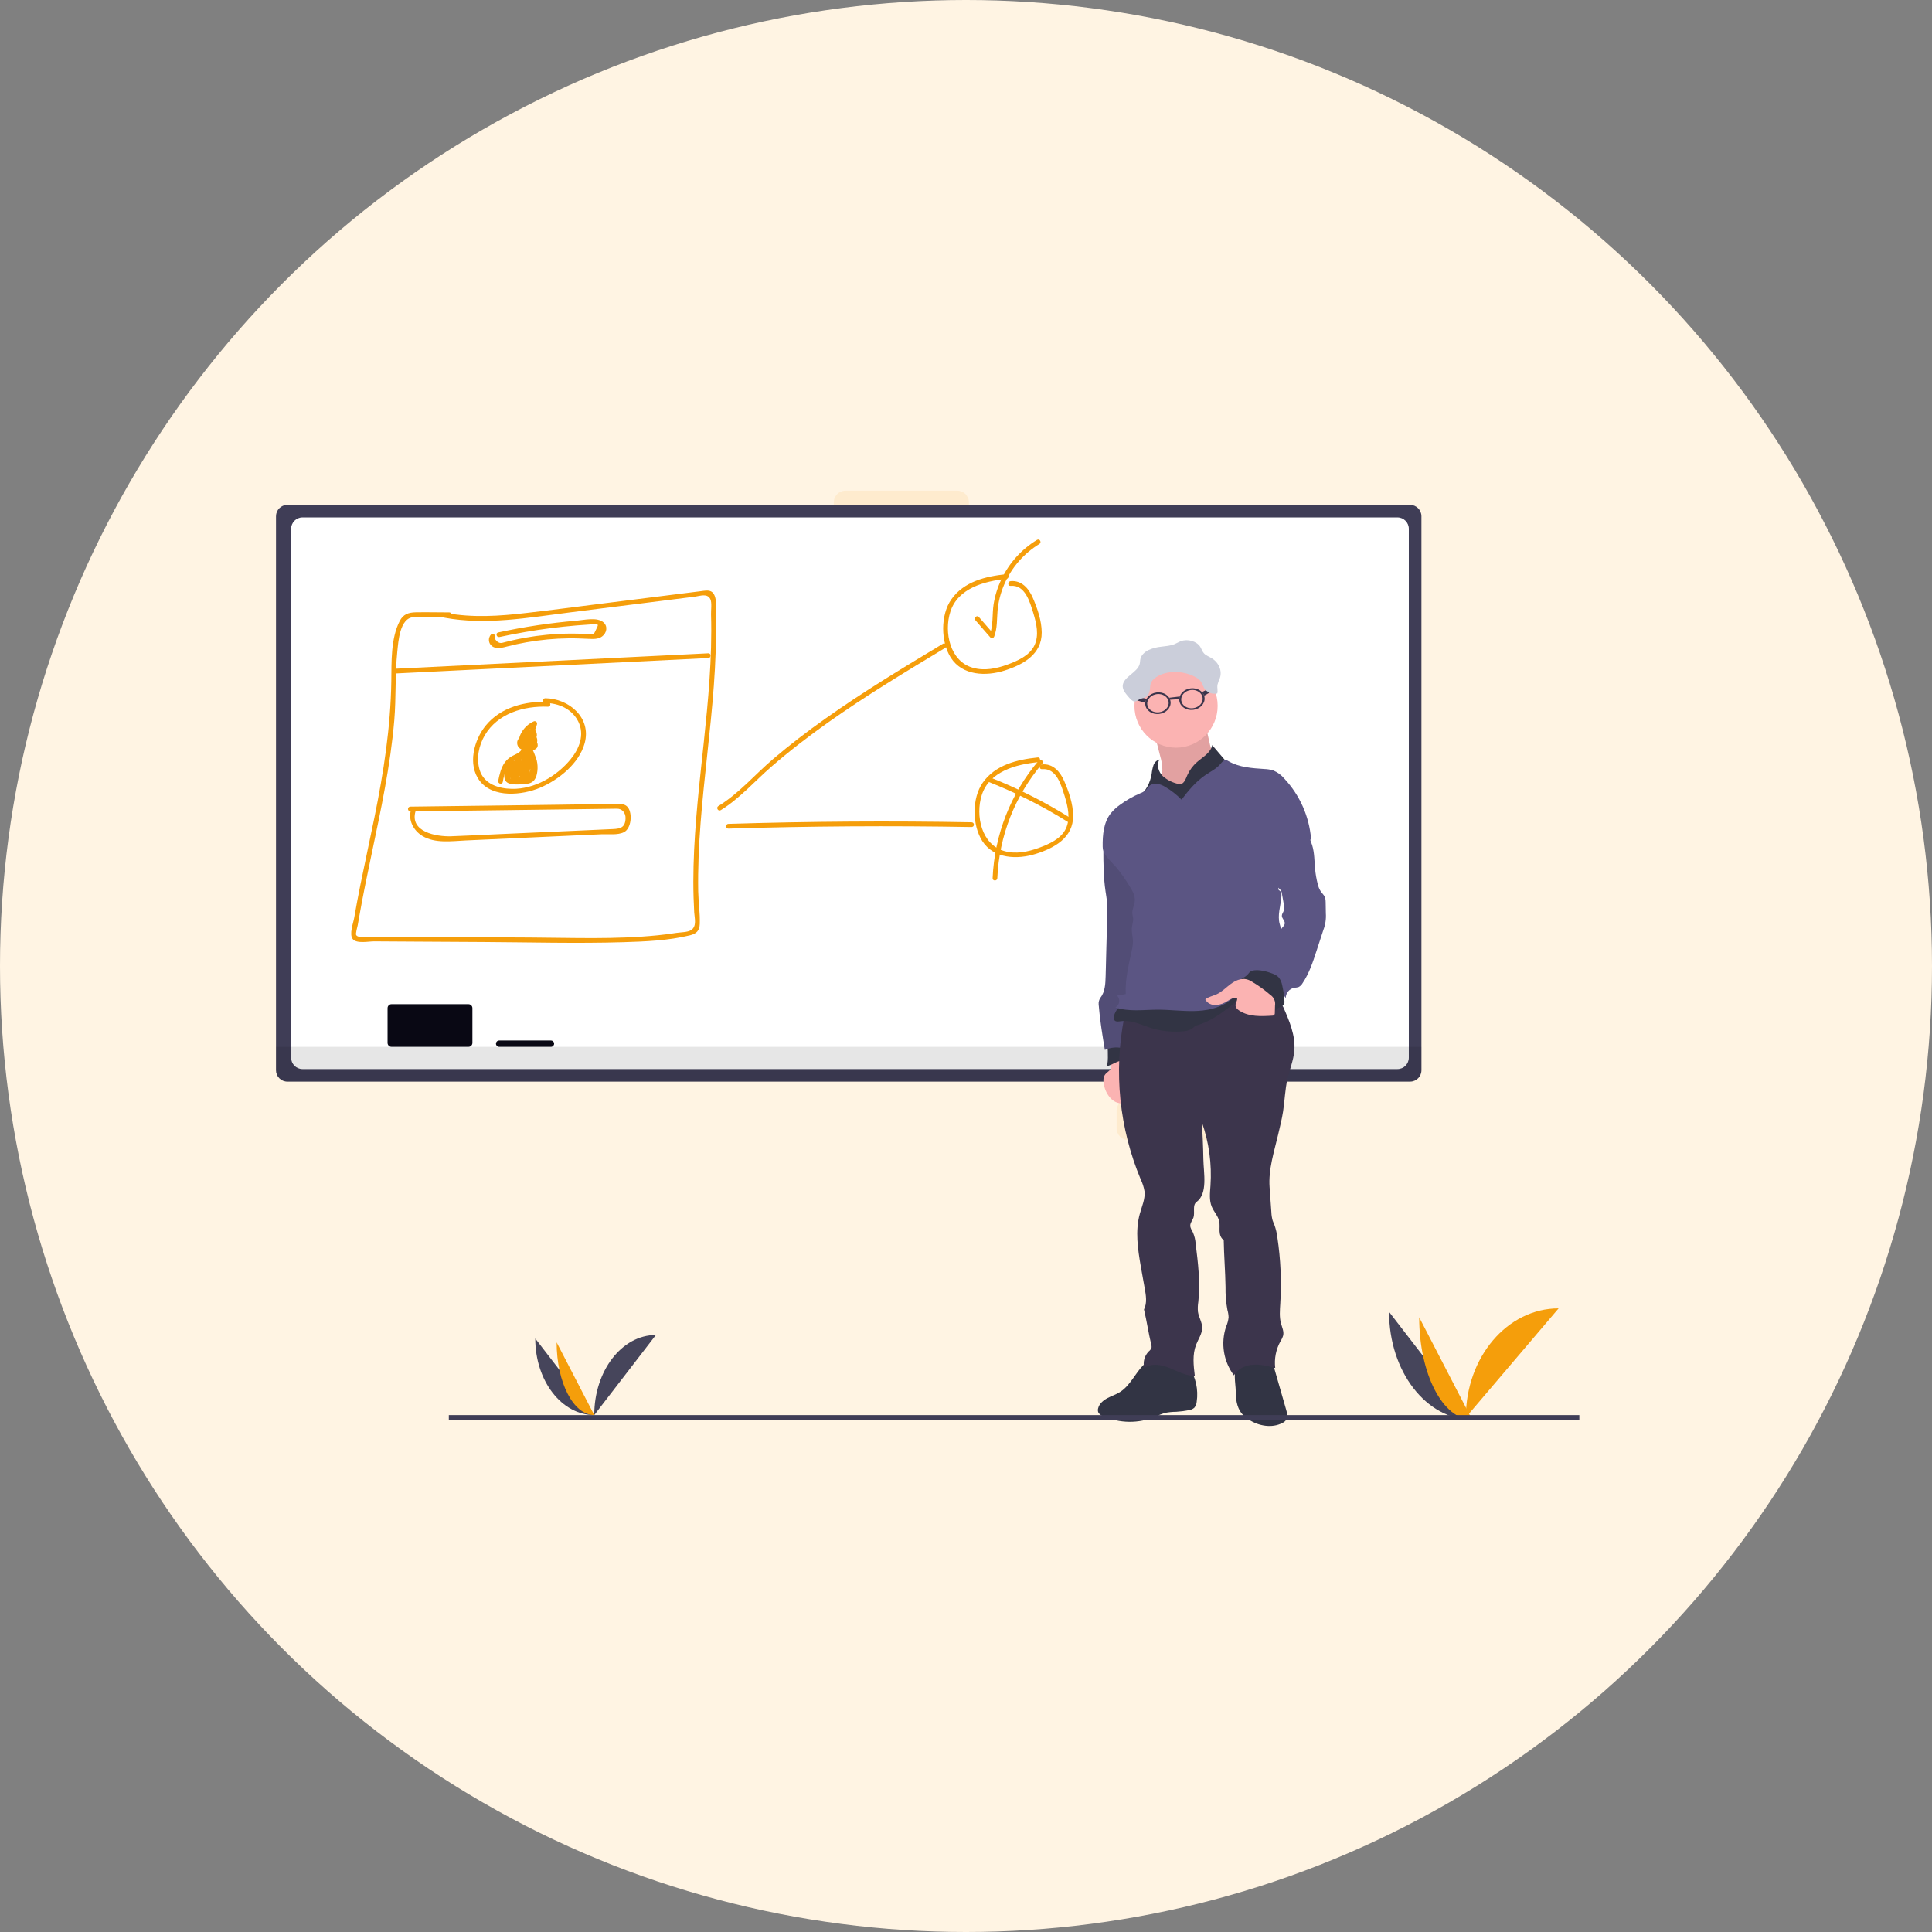 <svg xmlns="http://www.w3.org/2000/svg" width="126" height="126" viewBox="0 0 126 126" fill="none"><rect x="0" y="0" width="126" height="126" fill="#808080" stroke="none"/><circle cx="63" cy="63" r="63" fill="#FFF4E3"></circle><g clip-path="url(#clip0_312_10)"><path opacity="0.1" d="M42.959 34.679H35.669C35.249 34.679 34.908 35.022 34.908 35.445V36.593C34.908 37.016 35.249 37.358 35.669 37.358H42.959C43.38 37.358 43.721 37.016 43.721 36.593V35.445C43.721 35.022 43.38 34.679 42.959 34.679Z" fill="#F59E0B"></path><path opacity="0.1" d="M52.182 37.358H44.892C44.471 37.358 44.13 37.701 44.13 38.124V39.272C44.13 39.695 44.471 40.038 44.892 40.038H52.182C52.602 40.038 52.943 39.695 52.943 39.272V38.124C52.943 37.701 52.602 37.358 52.182 37.358Z" fill="#F59E0B"></path><path opacity="0.1" d="M52.182 33.34H44.892C44.471 33.34 44.13 33.682 44.13 34.105V35.253C44.13 35.676 44.471 36.019 44.892 36.019H52.182C52.602 36.019 52.943 35.676 52.943 35.253V34.105C52.943 33.682 52.602 33.34 52.182 33.34Z" fill="#F59E0B"></path><path opacity="0.1" d="M62.429 32H55.139C54.719 32 54.378 32.343 54.378 32.766V33.913C54.378 34.336 54.719 34.679 55.139 34.679H62.429C62.849 34.679 63.19 34.336 63.19 33.913V32.766C63.19 32.343 62.849 32 62.429 32Z" fill="#F59E0B"></path><path opacity="0.1" d="M71.651 34.679H64.362C63.941 34.679 63.6 35.022 63.6 35.445V36.593C63.6 37.016 63.941 37.358 64.362 37.358H71.651C72.072 37.358 72.413 37.016 72.413 36.593V35.445C72.413 35.022 72.072 34.679 71.651 34.679Z" fill="#F59E0B"></path><path opacity="0.1" d="M80.874 37.358H73.584C73.164 37.358 72.823 37.701 72.823 38.124V39.272C72.823 39.695 73.164 40.038 73.584 40.038H80.874C81.294 40.038 81.635 39.695 81.635 39.272V38.124C81.635 37.701 81.294 37.358 80.874 37.358Z" fill="#F59E0B"></path><path opacity="0.1" d="M80.874 33.34H73.584C73.164 33.34 72.823 33.682 72.823 34.105V35.253C72.823 35.676 73.164 36.019 73.584 36.019H80.874C81.294 36.019 81.635 35.676 81.635 35.253V34.105C81.635 33.682 81.294 33.34 80.874 33.34Z" fill="#F59E0B"></path><path opacity="0.1" d="M33.737 66.314H26.447C26.026 66.314 25.685 66.656 25.685 67.079V68.227C25.685 68.65 26.026 68.993 26.447 68.993H33.737C34.157 68.993 34.498 68.65 34.498 68.227V67.079C34.498 66.656 34.157 66.314 33.737 66.314Z" fill="#F59E0B"></path><path opacity="0.1" d="M62.429 66.314H55.139C54.719 66.314 54.378 66.656 54.378 67.079V68.227C54.378 68.65 54.719 68.993 55.139 68.993H62.429C62.849 68.993 63.19 68.65 63.19 68.227V67.079C63.19 66.656 62.849 66.314 62.429 66.314Z" fill="#F59E0B"></path><path opacity="0.1" d="M80.874 71.672H73.584C73.164 71.672 72.823 72.015 72.823 72.438V73.586C72.823 74.008 73.164 74.351 73.584 74.351H80.874C81.294 74.351 81.635 74.008 81.635 73.586V72.438C81.635 72.015 81.294 71.672 80.874 71.672Z" fill="#F59E0B"></path><path d="M91.964 32.928H18.739C18.331 32.928 18 33.26 18 33.67V69.796C18 70.206 18.331 70.539 18.739 70.539H91.964C92.372 70.539 92.702 70.206 92.702 69.796V33.67C92.702 33.26 92.372 32.928 91.964 32.928Z" fill="#3F3D56"></path><path d="M91.14 33.744H19.726C19.318 33.744 18.987 34.077 18.987 34.487V68.979C18.987 69.39 19.318 69.722 19.726 69.722H91.14C91.548 69.722 91.879 69.39 91.879 68.979V34.487C91.879 34.077 91.548 33.744 91.14 33.744Z" fill="white"></path><path opacity="0.1" d="M18 68.272H92.703V69.796C92.703 69.993 92.625 70.182 92.486 70.321C92.348 70.46 92.16 70.539 91.964 70.539H18.739C18.543 70.539 18.355 70.46 18.216 70.321C18.078 70.182 18 69.993 18 69.796V68.272Z" fill="black"></path><path d="M30.553 65.49H25.532C25.39 65.49 25.276 65.605 25.276 65.747V68.014C25.276 68.156 25.39 68.272 25.532 68.272H30.553C30.694 68.272 30.809 68.156 30.809 68.014V65.747C30.809 65.605 30.694 65.49 30.553 65.49Z" fill="#090814"></path><path d="M35.933 67.86H32.551C32.438 67.86 32.346 67.952 32.346 68.066C32.346 68.18 32.438 68.272 32.551 68.272H35.933C36.046 68.272 36.138 68.18 36.138 68.066C36.138 67.952 36.046 67.86 35.933 67.86Z" fill="#090814"></path><path d="M28.98 40.283C31.684 40.785 34.443 40.283 37.136 39.943L45.32 38.912C45.651 38.87 46.133 38.671 46.328 39.078C46.437 39.306 46.364 39.799 46.372 40.061C46.393 40.782 46.391 41.504 46.372 42.225C46.335 43.604 46.234 44.98 46.106 46.352C45.857 49.038 45.505 51.71 45.328 54.407C45.238 55.78 45.193 57.156 45.233 58.529C45.242 58.856 45.256 59.184 45.275 59.511C45.297 59.877 45.46 60.42 45.063 60.664C44.837 60.804 44.391 60.797 44.132 60.838C43.722 60.903 43.312 60.955 42.894 60.997C40.138 61.274 37.347 61.158 34.581 61.142L26.23 61.099L24.192 61.087C24.008 61.087 23.343 61.199 23.229 60.978C23.181 60.884 23.309 60.445 23.332 60.328C23.363 60.134 23.397 59.941 23.434 59.748C23.672 58.393 23.953 57.046 24.236 55.7C24.843 52.815 25.465 49.915 25.715 46.968C25.839 45.49 25.757 43.998 25.909 42.522C25.98 41.837 26.064 40.307 26.971 40.247C27.739 40.195 28.53 40.247 29.301 40.247C29.342 40.247 29.381 40.23 29.41 40.201C29.438 40.172 29.454 40.133 29.454 40.092C29.454 40.051 29.438 40.012 29.41 39.983C29.381 39.954 29.342 39.938 29.301 39.938C28.573 39.938 27.845 39.918 27.117 39.932C26.633 39.942 26.297 40.057 26.067 40.504C25.477 41.652 25.538 43.183 25.52 44.436C25.476 47.436 25.017 50.372 24.421 53.306C24.121 54.782 23.797 56.254 23.499 57.731C23.358 58.437 23.224 59.145 23.101 59.855C23.044 60.193 22.754 60.938 23.009 61.248C23.264 61.558 24.049 61.391 24.401 61.393L26.846 61.408L31.531 61.435C34.558 61.452 37.595 61.538 40.621 61.448C42.066 61.405 43.593 61.345 45 60.998C45.419 60.895 45.621 60.701 45.637 60.252C45.661 59.555 45.549 58.837 45.535 58.137C45.432 52.15 46.831 46.247 46.687 40.258C46.678 39.851 46.831 38.825 46.388 38.578C46.189 38.467 45.931 38.528 45.722 38.553C45.322 38.599 44.924 38.656 44.524 38.703L39.334 39.354C37.675 39.56 36.017 39.783 34.355 39.972C32.595 40.179 30.818 40.301 29.065 39.972C28.871 39.937 28.788 40.234 28.983 40.27L28.98 40.283Z" fill="#F59E0B"></path><path d="M25.717 43.925L46.193 42.916C46.391 42.905 46.392 42.596 46.193 42.606L25.717 43.616C25.52 43.626 25.52 43.935 25.717 43.925Z" fill="#F59E0B"></path><path d="M32.026 41.377C31.968 41.438 31.927 41.512 31.904 41.593C31.882 41.674 31.88 41.759 31.898 41.841C31.916 41.923 31.953 41.999 32.007 42.063C32.061 42.127 32.129 42.177 32.207 42.209C32.483 42.335 32.806 42.229 33.08 42.16C33.49 42.057 33.9 41.965 34.321 41.89C35.237 41.727 36.166 41.64 37.097 41.63C37.521 41.625 37.942 41.645 38.367 41.663C38.674 41.676 39.005 41.7 39.265 41.509C39.562 41.29 39.659 40.864 39.368 40.598C38.958 40.222 38.074 40.44 37.601 40.479C35.883 40.623 34.176 40.879 32.492 41.246C32.299 41.287 32.38 41.586 32.574 41.544C33.685 41.303 34.805 41.109 35.934 40.963C36.489 40.894 37.044 40.836 37.601 40.789C37.863 40.767 38.126 40.747 38.388 40.732C38.49 40.726 38.599 40.714 38.704 40.718C39.028 40.725 39.066 40.666 38.872 41.061C38.699 41.41 38.754 41.37 38.454 41.358C38.327 41.358 38.199 41.344 38.072 41.338C37.812 41.327 37.552 41.321 37.291 41.32C36.737 41.32 36.185 41.347 35.633 41.401C35.166 41.446 34.7 41.51 34.238 41.592C33.949 41.644 33.662 41.704 33.376 41.77C33.25 41.799 33.123 41.83 32.997 41.862C32.936 41.879 32.875 41.893 32.815 41.909C32.59 41.987 32.4 41.884 32.242 41.599C32.379 41.456 32.163 41.237 32.024 41.381L32.026 41.377Z" fill="#F59E0B"></path><path d="M35.737 45.775C34.254 45.717 32.653 46.12 31.676 47.321C30.912 48.259 30.476 49.87 31.286 50.927C32.156 52.061 34.064 51.861 35.214 51.377C36.432 50.862 37.764 49.8 38.13 48.471C38.586 46.81 37.105 45.555 35.563 45.537C35.522 45.537 35.483 45.553 35.454 45.582C35.425 45.611 35.409 45.65 35.409 45.691C35.409 45.732 35.425 45.772 35.454 45.801C35.483 45.83 35.522 45.846 35.563 45.846C36.442 45.856 37.305 46.236 37.715 47.059C38.144 47.926 37.774 48.837 37.202 49.532C36.286 50.638 34.854 51.471 33.395 51.447C32.518 51.434 31.55 51.132 31.278 50.203C31.055 49.45 31.225 48.626 31.614 47.958C32.457 46.516 34.171 46.027 35.743 46.089C35.941 46.096 35.941 45.787 35.743 45.78L35.737 45.775Z" fill="#F59E0B"></path><path d="M34.265 48.065C34.201 48.041 34.133 48.034 34.067 48.044C34 48.054 33.937 48.081 33.883 48.122C33.83 48.163 33.787 48.217 33.76 48.279C33.733 48.341 33.722 48.409 33.728 48.477C33.758 48.879 34.199 48.992 34.53 48.968C34.816 48.944 35.15 48.837 35.05 48.478C35.031 48.414 34.999 48.355 34.956 48.305C34.913 48.255 34.859 48.215 34.8 48.187C34.708 48.151 34.608 48.138 34.511 48.151C34.473 48.151 34.125 48.279 34.273 48.125L34.031 48.093C34.058 48.12 34.078 48.152 34.091 48.188C34.104 48.224 34.108 48.262 34.105 48.3C34.105 48.326 34.113 48.353 34.126 48.376C34.14 48.399 34.159 48.418 34.182 48.432C34.206 48.445 34.232 48.452 34.259 48.452C34.286 48.453 34.312 48.446 34.335 48.432C34.37 48.418 34.409 48.413 34.447 48.419C34.484 48.425 34.52 48.441 34.548 48.467C34.577 48.492 34.599 48.524 34.61 48.561C34.621 48.597 34.622 48.636 34.613 48.674C34.605 48.709 34.609 48.747 34.626 48.779C34.642 48.812 34.67 48.838 34.703 48.852C34.737 48.866 34.774 48.868 34.809 48.858C34.844 48.847 34.874 48.824 34.894 48.793C34.996 48.608 35.12 48.239 34.967 48.045C34.864 47.914 34.666 47.953 34.543 48.029C34.467 48.084 34.397 48.145 34.332 48.212C34.208 48.322 34.127 48.374 34.173 48.163C34.25 47.778 34.615 47.472 34.948 47.319L34.723 47.144C34.604 47.591 34.393 48.007 34.103 48.365L34.365 48.475C34.358 48.333 34.394 48.193 34.468 48.073C34.543 47.953 34.653 47.859 34.783 47.804H34.633L34.712 47.936C34.683 48.13 34.979 48.214 35.008 48.017C35.047 47.763 34.888 47.432 34.592 47.557C34.238 47.705 34.054 48.112 34.062 48.475C34.062 48.598 34.236 48.694 34.325 48.585C34.651 48.187 34.889 47.724 35.023 47.226C35.03 47.196 35.028 47.165 35.018 47.137C35.008 47.108 34.99 47.083 34.966 47.064C34.942 47.046 34.913 47.035 34.883 47.033C34.853 47.03 34.823 47.037 34.796 47.052C34.489 47.191 34.23 47.418 34.05 47.705C33.925 47.911 33.769 48.233 33.896 48.469C33.916 48.507 33.945 48.541 33.978 48.568C34.012 48.595 34.051 48.615 34.092 48.626C34.134 48.638 34.177 48.642 34.22 48.636C34.263 48.631 34.304 48.618 34.341 48.596C34.436 48.54 34.523 48.47 34.599 48.39C34.637 48.356 34.679 48.297 34.729 48.287C34.774 48.256 34.772 48.274 34.722 48.342C34.721 48.449 34.69 48.553 34.633 48.643L34.913 48.761C34.938 48.665 34.936 48.563 34.905 48.469C34.874 48.374 34.816 48.291 34.739 48.228C34.662 48.166 34.569 48.127 34.471 48.117C34.372 48.107 34.273 48.125 34.185 48.171L34.416 48.305C34.421 48.173 34.38 48.045 34.3 47.941C34.288 47.921 34.272 47.904 34.252 47.891C34.233 47.878 34.211 47.87 34.188 47.867C34.164 47.864 34.141 47.866 34.119 47.873C34.097 47.881 34.077 47.893 34.06 47.909C33.904 48.073 33.874 48.356 34.07 48.508C34.216 48.62 34.288 48.508 34.449 48.482C34.995 48.411 34.676 48.658 34.484 48.666C34.398 48.676 34.311 48.669 34.227 48.648C34.013 48.575 33.999 48.481 34.187 48.367C34.37 48.442 34.449 48.143 34.269 48.069L34.265 48.065Z" fill="#F59E0B"></path><path d="M34.018 48.629C34.144 49.042 33.623 49.178 33.376 49.32C33.203 49.418 33.052 49.551 32.932 49.71C32.674 50.059 32.578 50.502 32.493 50.919C32.454 51.114 32.75 51.196 32.79 51.002C32.837 50.695 32.924 50.396 33.049 50.112C33.234 49.743 33.498 49.62 33.842 49.43C34.187 49.24 34.436 48.947 34.314 48.547C34.256 48.357 33.959 48.439 34.018 48.629Z" fill="#F59E0B"></path><path d="M34.53 48.422C34.457 48.432 34.39 48.47 34.342 48.527C34.295 48.584 34.27 48.657 34.274 48.731C34.274 48.854 34.355 48.932 34.41 49.03C34.541 49.23 34.642 49.45 34.707 49.68C34.756 49.902 34.805 50.299 34.69 50.505C34.478 50.887 34.094 50.814 33.767 50.814C33.46 50.814 33.222 50.917 33.233 50.486C33.239 50.244 33.407 49.999 33.54 49.808L33.259 49.771C33.319 50.086 33.35 50.405 33.352 50.725C33.352 50.868 33.571 50.948 33.638 50.802C33.803 50.454 33.934 50.09 34.029 49.716L33.727 49.675L33.78 50.458C33.781 50.492 33.792 50.524 33.813 50.55C33.833 50.577 33.862 50.596 33.894 50.604C33.926 50.613 33.96 50.611 33.991 50.599C34.022 50.587 34.048 50.565 34.066 50.537C34.102 50.497 34.128 50.449 34.143 50.398C34.153 50.349 34.059 50.022 34.021 50.139L34.322 50.18L34.343 49.436L34.036 49.477C34.101 49.687 34.121 49.908 34.093 50.127C34.074 50.299 34.362 50.338 34.401 50.168L34.593 49.168L34.313 49.204C34.379 49.343 34.398 49.499 34.365 49.649C34.342 49.847 34.65 49.845 34.672 49.649C34.699 49.444 34.666 49.236 34.578 49.049C34.562 49.023 34.54 49.002 34.513 48.989C34.486 48.976 34.455 48.971 34.426 48.975C34.396 48.979 34.368 48.992 34.345 49.011C34.322 49.031 34.306 49.057 34.297 49.086L34.104 50.085L34.406 50.127C34.437 49.881 34.413 49.631 34.337 49.396C34.327 49.36 34.304 49.33 34.274 49.31C34.243 49.289 34.206 49.281 34.169 49.286C34.133 49.291 34.1 49.309 34.075 49.336C34.051 49.364 34.037 49.399 34.036 49.436L34.014 50.18C34.015 50.217 34.029 50.252 34.054 50.28C34.078 50.308 34.112 50.325 34.148 50.331C34.185 50.336 34.222 50.327 34.252 50.307C34.283 50.287 34.306 50.257 34.317 50.221L34.333 50.171C34.34 50.145 34.34 50.117 34.334 50.09C34.327 50.064 34.313 50.04 34.294 50.02C33.976 49.672 33.911 50.226 33.8 50.38L34.087 50.458L34.034 49.675C34.023 49.508 33.777 49.457 33.732 49.634C33.645 49.983 33.525 50.322 33.373 50.647L33.66 50.725C33.657 50.377 33.622 50.03 33.557 49.688C33.531 49.546 33.345 49.553 33.277 49.651C33.072 49.948 32.717 50.596 32.991 50.952C33.23 51.261 33.981 51.142 34.301 51.122C34.808 51.093 34.991 50.77 35.046 50.29C35.073 50.06 35.06 49.828 35.008 49.602C34.981 49.48 34.701 48.71 34.617 48.725C34.812 48.689 34.729 48.39 34.535 48.426L34.53 48.422Z" fill="#F59E0B"></path><path d="M33.935 49.117L33.095 50.231L33.361 50.386L33.976 49.492L33.695 49.372L33.388 50.548C33.38 50.584 33.385 50.621 33.401 50.654C33.418 50.687 33.445 50.712 33.479 50.727C33.512 50.741 33.55 50.743 33.585 50.732C33.62 50.721 33.649 50.698 33.669 50.668C33.809 50.435 33.965 50.214 34.138 50.005L33.881 49.855C33.812 50.121 33.68 50.366 33.495 50.569L33.752 50.719C33.768 50.577 33.806 50.438 33.864 50.307C33.943 50.129 33.693 49.971 33.599 50.15C33.512 50.314 33.413 50.47 33.302 50.618L33.583 50.655L33.646 50.362L33.365 50.325L33.41 50.582C33.417 50.608 33.431 50.632 33.45 50.65C33.47 50.669 33.493 50.683 33.519 50.69C33.545 50.697 33.572 50.696 33.598 50.69C33.624 50.683 33.648 50.669 33.667 50.65C33.927 50.38 34.135 50.064 34.282 49.718H34.018C34.087 49.846 34.136 49.986 34.162 50.13C34.199 50.315 34.444 50.246 34.463 50.089C34.507 49.743 34.53 49.396 34.531 49.048H34.224V49.696C34.224 49.864 34.497 49.913 34.526 49.737C34.546 49.581 34.597 49.43 34.676 49.294H34.407C34.472 49.399 34.507 49.52 34.51 49.644C34.51 49.685 34.526 49.725 34.554 49.754C34.583 49.783 34.622 49.799 34.663 49.799C34.704 49.799 34.743 49.783 34.772 49.754C34.801 49.725 34.817 49.685 34.817 49.644L34.856 49.438H34.56C34.589 49.621 34.702 50.648 34.301 50.528C34.234 50.511 34.214 50.515 34.243 50.539L34.334 50.343L34.548 49.886L34.261 49.808C34.28 50.02 34.299 50.323 34.172 50.505C34.07 50.652 33.754 50.711 33.593 50.624C33.487 50.548 33.396 50.452 33.326 50.342L33.116 50.548C33.286 50.673 33.562 50.979 33.781 50.996C33.948 51.01 34.088 50.871 34.198 50.759C34.366 50.584 34.497 50.377 34.583 50.15C34.669 49.923 34.709 49.68 34.699 49.437C34.699 49.396 34.683 49.357 34.654 49.328C34.625 49.299 34.586 49.283 34.545 49.283C34.505 49.283 34.465 49.299 34.437 49.328C34.408 49.357 34.392 49.396 34.392 49.437V49.79C34.392 49.831 34.408 49.87 34.437 49.899C34.465 49.928 34.505 49.944 34.545 49.944C34.586 49.944 34.625 49.928 34.654 49.899C34.683 49.87 34.699 49.831 34.699 49.79V48.925C34.699 48.884 34.683 48.845 34.654 48.816C34.625 48.787 34.586 48.771 34.545 48.771C34.505 48.771 34.465 48.787 34.437 48.816C34.408 48.845 34.392 48.884 34.392 48.925C34.391 49.132 34.373 49.339 34.338 49.543L34.641 49.585C34.617 49.338 34.605 49.091 34.607 48.844C34.606 48.807 34.593 48.771 34.568 48.743C34.544 48.716 34.51 48.698 34.474 48.693C34.437 48.688 34.4 48.696 34.369 48.716C34.339 48.736 34.316 48.767 34.306 48.803C34.259 48.999 34.203 49.193 34.149 49.386L34.429 49.349L34.408 49.266C34.394 49.069 34.086 49.068 34.101 49.266C34.104 49.35 34.126 49.431 34.164 49.505C34.224 49.631 34.409 49.587 34.445 49.468C34.503 49.274 34.556 49.081 34.602 48.885L34.299 48.844C34.298 49.091 34.309 49.338 34.333 49.585C34.349 49.743 34.603 49.811 34.635 49.626C34.675 49.393 34.697 49.157 34.699 48.921H34.392V49.785H34.699V49.433H34.392C34.41 49.822 34.275 50.202 34.018 50.492C33.978 50.538 33.934 50.581 33.889 50.62C33.816 50.69 33.749 50.68 33.691 50.588C33.545 50.528 33.395 50.371 33.267 50.279C33.14 50.187 32.966 50.369 33.056 50.49C33.292 50.806 33.644 51.157 34.081 51.006C34.541 50.842 34.604 50.215 34.569 49.803C34.558 49.666 34.354 49.573 34.283 49.726C34.181 49.943 34.078 50.16 33.976 50.378C33.922 50.459 33.891 50.553 33.883 50.65C33.917 50.882 34.197 50.844 34.369 50.83C35.036 50.78 34.931 49.829 34.854 49.351C34.828 49.192 34.599 49.217 34.558 49.351C34.525 49.445 34.508 49.544 34.507 49.643H34.815C34.804 49.466 34.754 49.294 34.67 49.137C34.657 49.114 34.637 49.095 34.614 49.082C34.591 49.069 34.564 49.062 34.538 49.062C34.511 49.062 34.485 49.069 34.461 49.082C34.438 49.095 34.419 49.114 34.405 49.137C34.313 49.297 34.252 49.471 34.222 49.653L34.53 49.694V49.046C34.53 49.005 34.514 48.965 34.485 48.936C34.456 48.907 34.417 48.891 34.376 48.891C34.336 48.891 34.296 48.907 34.268 48.936C34.239 48.965 34.222 49.005 34.222 49.046C34.221 49.394 34.199 49.741 34.155 50.086L34.457 50.045C34.422 49.877 34.363 49.714 34.282 49.563C34.268 49.54 34.249 49.521 34.225 49.508C34.202 49.494 34.176 49.487 34.149 49.487C34.123 49.487 34.096 49.494 34.073 49.508C34.05 49.521 34.03 49.54 34.017 49.563C33.883 49.886 33.691 50.181 33.45 50.433L33.707 50.501L33.662 50.243C33.638 50.106 33.446 50.102 33.381 50.206C33.33 50.283 33.296 50.371 33.28 50.462C33.264 50.553 33.267 50.647 33.288 50.738C33.314 50.884 33.498 50.868 33.569 50.775C33.679 50.627 33.778 50.471 33.865 50.308L33.599 50.151C33.529 50.305 33.48 50.469 33.456 50.637C33.438 50.773 33.599 50.915 33.713 50.787C33.934 50.545 34.093 50.253 34.178 49.936C34.216 49.796 34.024 49.663 33.921 49.785C33.733 50.013 33.562 50.254 33.409 50.507L33.69 50.626L34.002 49.455C34.011 49.419 34.006 49.382 33.989 49.349C33.973 49.316 33.945 49.291 33.912 49.276C33.878 49.262 33.841 49.26 33.806 49.271C33.771 49.282 33.741 49.304 33.721 49.335L33.107 50.231C32.992 50.397 33.255 50.54 33.372 50.386L34.208 49.273C34.327 49.115 34.061 48.964 33.943 49.117H33.935Z" fill="#F59E0B"></path><path d="M47.008 52.836C48.238 52.079 49.215 50.951 50.301 50.007C51.48 48.984 52.717 48.031 53.99 47.128C56.464 45.376 59.062 43.809 61.657 42.246C61.691 42.224 61.715 42.191 61.725 42.152C61.734 42.113 61.728 42.072 61.708 42.037C61.688 42.003 61.655 41.977 61.617 41.966C61.579 41.955 61.538 41.96 61.503 41.979C58.907 43.542 56.308 45.106 53.835 46.861C52.667 47.685 51.528 48.559 50.436 49.487C49.247 50.496 48.188 51.754 46.849 52.569C46.68 52.672 46.835 52.94 47.004 52.836H47.008Z" fill="#F59E0B"></path><path d="M65.626 37.446C64.294 37.582 62.859 37.923 62.04 39.095C61.332 40.102 61.347 41.86 62.012 42.895C62.767 44.071 64.311 44.113 65.51 43.733C66.708 43.352 67.949 42.686 67.938 41.245C67.932 40.472 67.654 39.668 67.348 38.967C67.083 38.362 66.615 37.833 65.906 37.9C65.71 37.919 65.708 38.228 65.906 38.209C66.856 38.121 67.161 39.255 67.387 39.972C67.592 40.64 67.781 41.432 67.46 42.096C67.138 42.761 66.362 43.1 65.699 43.343C64.982 43.605 64.194 43.765 63.445 43.549C61.961 43.132 61.551 41.241 61.978 39.9C62.47 38.354 64.212 37.899 65.631 37.755C65.826 37.736 65.828 37.426 65.631 37.446H65.626Z" fill="#F59E0B"></path><path d="M67.676 49.399C66.344 49.535 64.909 49.876 64.089 51.048C63.381 52.056 63.397 53.813 64.061 54.848C64.817 56.024 66.36 56.066 67.559 55.686C68.758 55.306 69.999 54.639 69.987 53.198C69.981 52.425 69.704 51.621 69.397 50.92C69.133 50.315 68.665 49.786 67.956 49.853C67.76 49.872 67.758 50.181 67.956 50.163C68.905 50.074 69.211 51.209 69.436 51.925C69.641 52.593 69.831 53.385 69.509 54.05C69.187 54.714 68.412 55.053 67.749 55.296C67.031 55.558 66.243 55.718 65.494 55.502C64.01 55.085 63.6 53.194 64.028 51.853C64.52 50.307 66.262 49.852 67.681 49.708C67.876 49.689 67.878 49.38 67.681 49.399H67.676Z" fill="#F59E0B"></path><path d="M63.617 40.456L64.587 41.569C64.606 41.587 64.63 41.601 64.656 41.608C64.682 41.614 64.709 41.614 64.735 41.607C64.76 41.6 64.784 41.587 64.803 41.568C64.822 41.549 64.836 41.526 64.843 41.5C65.048 40.958 65.009 40.396 65.058 39.826C65.111 39.237 65.258 38.661 65.493 38.119C65.966 37.02 66.767 36.096 67.786 35.476C67.955 35.373 67.801 35.105 67.632 35.209C66.627 35.817 65.821 36.708 65.313 37.771C65.064 38.288 64.891 38.839 64.8 39.406C64.698 40.075 64.791 40.775 64.545 41.417L64.802 41.348L63.837 40.237C63.706 40.088 63.49 40.307 63.62 40.456H63.617Z" fill="#F59E0B"></path><path d="M47.503 54.04C52.788 53.878 58.075 53.844 63.364 53.937C63.404 53.937 63.444 53.921 63.472 53.892C63.501 53.863 63.517 53.824 63.517 53.783C63.517 53.742 63.501 53.702 63.472 53.673C63.444 53.644 63.404 53.628 63.364 53.628C58.077 53.533 52.79 53.568 47.503 53.731C47.305 53.737 47.304 54.047 47.503 54.04Z" fill="#F59E0B"></path><path d="M64.468 50.992C66.275 51.705 68.013 52.583 69.66 53.616C69.829 53.719 69.983 53.454 69.815 53.349C68.146 52.304 66.385 51.415 64.554 50.694C64.371 50.621 64.291 50.92 64.473 50.992H64.468Z" fill="#F59E0B"></path><path d="M67.749 49.592C65.917 51.74 64.856 54.444 64.736 57.272C64.728 57.471 65.035 57.471 65.043 57.272C65.16 54.526 66.189 51.898 67.967 49.81C68.095 49.66 67.879 49.44 67.749 49.592Z" fill="#F59E0B"></path><path d="M26.766 52.918L38.219 52.767L39.536 52.75C39.772 52.75 40.009 52.742 40.246 52.741C40.579 52.741 40.803 53.019 40.797 53.359C40.782 54.08 40.331 54.055 39.741 54.08L38.317 54.145L32.522 54.402C31.483 54.448 30.444 54.505 29.406 54.541C28.47 54.57 26.689 54.263 27.105 52.892C27.162 52.702 26.866 52.62 26.808 52.81C26.603 53.484 26.965 54.168 27.549 54.521C28.378 55.022 29.471 54.852 30.386 54.811L37.502 54.486L39.229 54.409C39.672 54.388 40.288 54.479 40.695 54.272C41.172 54.03 41.256 53.068 40.955 52.663C40.8 52.457 40.583 52.439 40.34 52.429C39.703 52.405 39.054 52.447 38.416 52.455L34.868 52.503L26.762 52.606C26.721 52.606 26.682 52.622 26.653 52.651C26.624 52.68 26.608 52.719 26.608 52.76C26.608 52.801 26.624 52.841 26.653 52.87C26.682 52.899 26.721 52.915 26.762 52.915L26.766 52.918Z" fill="#F59E0B"></path><path d="M73.04 90.787C72.782 90.95 72.487 91.041 72.22 91.185C71.954 91.328 71.695 91.543 71.619 91.84C71.591 91.932 71.595 92.031 71.632 92.12C71.698 92.228 71.8 92.309 71.919 92.349C72.46 92.591 73.045 92.719 73.637 92.726C74.229 92.733 74.817 92.618 75.363 92.388C75.555 92.295 75.754 92.216 75.957 92.151C76.208 92.1 76.463 92.074 76.719 92.073C76.988 92.057 77.255 92.023 77.519 91.97C77.652 91.955 77.778 91.903 77.882 91.819C77.977 91.708 78.034 91.57 78.045 91.425C78.166 90.622 77.983 89.803 77.532 89.129C77.476 89.035 77.4 88.954 77.309 88.891C77.199 88.834 77.078 88.801 76.954 88.795C76.441 88.732 75.904 88.617 75.387 88.605C75.016 88.596 74.829 88.773 74.567 89.03C74.025 89.575 73.708 90.368 73.04 90.787Z" fill="#323444"></path><path d="M80.591 90.711C80.591 91.216 80.652 91.75 80.956 92.153C81.095 92.328 81.264 92.476 81.454 92.591C82.098 93.003 82.95 93.155 83.629 92.805C83.738 92.756 83.832 92.677 83.899 92.577C84.002 92.397 83.947 92.174 83.89 91.976L82.908 88.555C82.274 88.653 81.341 88.722 80.778 89.045C80.369 89.279 80.591 90.259 80.591 90.711Z" fill="#323444"></path><path d="M72.464 69.645C72.405 69.834 72.19 69.921 72.072 70.08C71.933 70.267 71.948 70.525 71.998 70.752C72.06 71.086 72.216 71.396 72.448 71.643C72.566 71.766 72.71 71.859 72.871 71.913C73.031 71.968 73.203 71.984 73.37 71.959C73.536 71.928 73.686 71.843 73.8 71.718C73.913 71.593 73.982 71.434 73.996 71.265C73.99 71.112 73.958 70.961 73.9 70.819L73.201 68.787C73.201 68.772 73.196 68.758 73.188 68.747C73.18 68.735 73.169 68.725 73.155 68.719C73.142 68.714 73.128 68.712 73.114 68.714C73.099 68.716 73.086 68.722 73.075 68.731C72.91 68.81 72.579 68.892 72.483 69.064C72.386 69.236 72.534 69.459 72.464 69.645Z" fill="#FBB3B2"></path><path d="M72.137 69.543C72.392 69.503 72.616 69.353 72.855 69.254C73.093 69.155 73.393 69.117 73.594 69.282C73.651 69.329 73.706 69.394 73.781 69.393C73.679 68.889 73.525 68.397 73.322 67.926C73.315 67.903 73.301 67.883 73.282 67.869C73.254 67.858 73.223 67.858 73.195 67.869L72.505 68.05C72.25 68.117 72.22 68.097 72.24 68.349C72.245 68.461 72.302 69.543 72.137 69.543Z" fill="#323444"></path><path d="M72.061 54.87C71.959 55.029 71.959 55.226 71.959 55.413C71.959 56.325 71.968 57.242 72.103 58.145C72.134 58.361 72.174 58.577 72.195 58.796C72.218 59.1 72.223 59.405 72.209 59.71L72.107 63.677C72.094 64.162 72.07 64.684 71.772 65.065C71.681 65.193 71.639 65.349 71.652 65.505C71.73 66.501 71.893 67.488 72.056 68.472C72.319 68.353 72.605 68.298 72.893 68.312C73.18 68.326 73.46 68.407 73.71 68.551C74.227 66.916 74.513 65.217 74.56 63.502C74.583 62.658 74.547 61.809 74.677 60.975C74.893 59.572 74.805 58.132 74.646 56.721C74.596 56.273 74.489 55.813 74.204 55.467C73.934 55.164 73.575 54.956 73.18 54.873C72.8 54.773 72.461 54.876 72.061 54.87Z" fill="#5B5583"></path><path opacity="0.1" d="M72.061 54.87C71.959 55.029 71.959 55.226 71.959 55.413C71.959 56.325 71.968 57.242 72.103 58.145C72.134 58.361 72.174 58.577 72.195 58.796C72.218 59.1 72.223 59.405 72.209 59.71L72.107 63.677C72.094 64.162 72.07 64.684 71.772 65.065C71.681 65.193 71.639 65.349 71.652 65.505C71.73 66.501 71.893 67.488 72.056 68.472C72.319 68.353 72.605 68.298 72.893 68.312C73.18 68.326 73.46 68.407 73.71 68.551C74.227 66.916 74.513 65.217 74.56 63.502C74.583 62.658 74.547 61.809 74.677 60.975C74.893 59.572 74.805 58.132 74.646 56.721C74.596 56.273 74.489 55.813 74.204 55.467C73.934 55.164 73.575 54.956 73.18 54.873C72.8 54.773 72.461 54.876 72.061 54.87Z" fill="black"></path><path d="M73.314 66.375C72.626 69.916 73.002 73.583 74.392 76.91C74.512 77.156 74.596 77.419 74.642 77.689C74.698 78.194 74.466 78.679 74.334 79.168C74.027 80.278 74.204 81.461 74.401 82.598C74.483 83.072 74.567 83.546 74.654 84.019C74.739 84.481 74.821 84.983 74.608 85.401C74.791 86.169 74.9 86.931 75.083 87.7C75.103 87.761 75.109 87.825 75.101 87.888C75.064 87.989 74.999 88.077 74.913 88.141C74.777 88.28 74.678 88.453 74.628 88.642C74.578 88.831 74.578 89.03 74.627 89.22C75.096 88.882 75.748 89 76.283 89.22C76.818 89.439 77.345 89.735 77.923 89.735C77.839 89.053 77.758 88.337 78.008 87.697C78.153 87.326 78.41 86.975 78.403 86.579C78.395 86.223 78.179 85.906 78.127 85.554C78.107 85.336 78.116 85.115 78.151 84.899C78.289 83.638 78.133 82.364 77.977 81.105C77.96 80.857 77.901 80.613 77.805 80.384C77.732 80.235 77.624 80.093 77.626 79.927C77.626 79.734 77.781 79.578 77.838 79.394C77.94 79.056 77.752 78.597 78.036 78.388C78.784 77.835 78.497 76.516 78.48 75.584C78.467 74.779 78.433 73.976 78.378 73.172C78.849 74.504 79.041 75.919 78.944 77.329C78.911 77.791 78.85 78.276 79.03 78.703C79.167 79.031 79.439 79.301 79.513 79.648C79.559 79.862 79.527 80.084 79.537 80.302C79.547 80.521 79.621 80.759 79.808 80.869C79.823 81.862 79.911 82.925 79.926 83.918C79.916 84.426 79.957 84.933 80.049 85.433C80.095 85.592 80.121 85.756 80.125 85.921C80.102 86.129 80.047 86.331 79.963 86.522C79.784 87.054 79.738 87.621 79.827 88.175C79.916 88.729 80.139 89.253 80.475 89.701C80.717 89.269 81.222 89.04 81.713 89.004C82.205 88.968 82.691 89.093 83.167 89.219C83.095 88.617 83.214 88.007 83.508 87.477C83.586 87.358 83.647 87.227 83.687 87.09C83.742 86.828 83.613 86.567 83.543 86.309C83.43 85.897 83.47 85.452 83.496 85.022C83.586 83.579 83.522 82.131 83.307 80.702C83.273 80.421 83.208 80.144 83.111 79.878C83.074 79.783 83.029 79.692 82.998 79.596C82.95 79.424 82.922 79.247 82.916 79.069L82.799 77.42C82.716 76.265 83.093 75.124 83.356 73.997C83.474 73.492 83.602 72.988 83.681 72.475C83.788 71.776 83.806 71.062 83.964 70.373C84.105 69.754 84.36 69.152 84.413 68.518C84.496 67.536 84.09 66.587 83.696 65.686C83.532 65.315 82.912 65.353 82.514 65.287C79.686 64.82 76.709 64.817 74.042 65.869C73.766 65.984 73.518 66.156 73.314 66.375Z" fill="#3C354C"></path><path d="M75.352 48.085L75.665 49.312C75.751 49.593 75.798 49.884 75.806 50.178C75.809 50.285 75.785 50.392 75.737 50.487C75.686 50.566 75.62 50.634 75.543 50.687C75.328 50.851 75.18 51.233 74.935 51.347C75.061 51.567 75.235 51.424 75.463 51.534C75.863 51.73 76.23 52.011 76.665 52.108C77.074 52.199 77.505 52.113 77.912 52.005C78.489 51.847 79.062 51.63 79.527 51.25C79.991 50.87 80.255 50.534 80.253 49.933C79.741 49.994 79.285 49.473 79.058 49.005C78.98 48.828 78.922 48.641 78.886 48.45L78.612 47.235C78.312 47.301 78.068 47.516 77.782 47.629C77.497 47.741 77.159 47.751 76.841 47.766C76.277 47.792 75.716 47.865 75.164 47.984C75.088 48 74.993 48.048 75.012 48.122" fill="#FBB3B2"></path><path opacity="0.1" d="M75.352 48.085L75.665 49.312C75.751 49.593 75.798 49.884 75.806 50.178C75.809 50.285 75.785 50.392 75.737 50.487C75.686 50.566 75.62 50.634 75.543 50.687C75.328 50.851 75.18 51.233 74.935 51.347C75.061 51.567 75.235 51.424 75.463 51.534C75.863 51.73 76.23 52.011 76.665 52.108C77.074 52.199 77.505 52.113 77.912 52.005C78.489 51.847 79.062 51.63 79.527 51.25C79.991 50.87 80.255 50.534 80.253 49.933C79.741 49.994 79.285 49.473 79.058 49.005C78.98 48.828 78.922 48.641 78.886 48.45L78.612 47.235C78.312 47.301 78.068 47.516 77.782 47.629C77.497 47.741 77.159 47.751 76.841 47.766C76.277 47.792 75.716 47.865 75.164 47.984C75.088 48 74.993 48.048 75.012 48.122" fill="black"></path><path d="M76.698 48.761C78.197 48.761 79.412 47.539 79.412 46.033C79.412 44.526 78.197 43.304 76.698 43.304C75.2 43.304 73.985 44.526 73.985 46.033C73.985 47.539 75.2 48.761 76.698 48.761Z" fill="#FBB3B2"></path><path d="M77.445 50.531C77.591 50.215 77.8 49.934 78.06 49.706C78.442 49.369 78.965 49.096 79.055 48.593L79.883 49.563C79.928 49.608 79.963 49.662 79.986 49.722C79.996 49.778 79.995 49.835 79.981 49.89C79.968 49.946 79.943 49.997 79.908 50.042C79.703 50.371 79.38 50.606 79.075 50.844C78.375 51.401 77.705 51.996 77.067 52.624C77.039 52.657 77.002 52.68 76.96 52.69C76.92 52.691 76.881 52.68 76.848 52.658C76.298 52.368 75.811 51.97 75.416 51.488C75.387 51.452 75.35 51.41 75.302 51.414C75.273 51.419 75.246 51.433 75.225 51.454C74.949 51.681 74.648 51.952 74.294 51.916C74.752 51.586 75.012 51.033 75.108 50.474C75.127 50.282 75.166 50.093 75.225 49.91C75.255 49.819 75.308 49.736 75.377 49.669C75.447 49.603 75.532 49.555 75.624 49.529C75.401 49.872 75.554 50.358 75.854 50.636C76.146 50.885 76.496 51.055 76.871 51.131C77.219 51.197 77.322 50.8 77.445 50.531Z" fill="#323444"></path><path d="M73.915 66.655C74.302 66.751 74.667 66.913 75.043 67.034C75.726 67.249 76.445 67.325 77.159 67.258C77.378 67.253 77.591 67.184 77.773 67.061C77.822 67.022 77.866 66.975 77.917 66.939C78.002 66.888 78.096 66.849 78.192 66.825C79.132 66.529 79.919 65.891 80.683 65.267C80.707 65.246 80.735 65.22 80.733 65.188C80.729 65.165 80.718 65.144 80.702 65.129L80.3 64.665C79.247 64.845 78.168 64.777 77.099 64.751C76.88 64.741 76.66 64.747 76.441 64.768C76.23 64.793 76.022 64.846 75.814 64.892C75.024 65.065 74.217 65.131 73.416 65.244C73.36 65.248 73.306 65.265 73.257 65.294C73.224 65.32 73.195 65.352 73.172 65.388L72.892 65.785C72.783 65.919 72.702 66.073 72.656 66.24C72.59 66.549 72.728 66.652 72.989 66.612C73.298 66.566 73.612 66.581 73.915 66.655Z" fill="#323444"></path><path d="M77.056 52.152C76.743 51.829 76.387 51.55 76 51.323C75.843 51.223 75.669 51.153 75.487 51.117C75.396 51.099 75.301 51.101 75.211 51.123C75.12 51.146 75.035 51.188 74.963 51.247C74.871 51.328 74.814 51.441 74.726 51.527C74.615 51.621 74.488 51.693 74.351 51.74C73.884 51.941 73.442 52.194 73.033 52.495C72.81 52.652 72.609 52.839 72.436 53.05C71.971 53.648 71.902 54.461 71.914 55.219C71.923 55.746 72.426 56.138 72.773 56.533C73.098 56.921 73.391 57.335 73.652 57.769C73.838 58.066 74.033 58.388 74.01 58.741C73.99 59.031 73.822 59.303 73.849 59.591C73.858 59.694 73.891 59.789 73.9 59.889C73.918 60.095 73.837 60.301 73.817 60.507C73.789 60.799 73.883 61.088 73.889 61.382C73.885 61.583 73.859 61.783 73.813 61.979C73.616 62.92 73.369 63.867 73.419 64.829L72.852 64.932C72.905 64.985 72.946 65.05 72.97 65.122C72.994 65.193 73.001 65.27 72.991 65.345C72.98 65.42 72.952 65.491 72.909 65.553C72.865 65.615 72.808 65.666 72.742 65.702C73.628 65.999 74.587 65.849 75.526 65.848C76.304 65.848 77.079 65.951 77.855 65.937C78.632 65.922 79.433 65.781 80.074 65.339C80.248 65.219 80.408 65.079 80.591 64.975C80.837 64.847 81.102 64.76 81.375 64.718C81.882 64.621 82.397 64.574 82.912 64.579C83.164 64.579 83.439 64.59 83.64 64.437C83.861 64.268 83.918 63.962 83.947 63.685C83.977 63.392 83.996 63.099 84.001 62.805C84.009 62.576 83.997 62.347 83.965 62.121C83.934 61.955 83.894 61.791 83.845 61.63L83.459 60.262C83.299 59.697 83.521 59.078 83.568 58.493C83.579 58.355 83.582 58.194 83.476 58.105C83.438 58.073 83.386 58.052 83.374 58.002C83.368 57.979 83.367 57.954 83.371 57.931C83.376 57.907 83.385 57.884 83.398 57.864C83.603 57.452 83.91 57.088 84.191 56.716C84.663 56.064 85.101 55.387 85.503 54.689C85.377 53.229 84.765 51.854 83.767 50.786C83.572 50.55 83.323 50.365 83.04 50.247C82.853 50.19 82.659 50.158 82.463 50.153C81.659 50.099 80.823 50.05 80.123 49.644C80.073 49.609 80.016 49.585 79.956 49.573C79.801 49.556 79.689 49.709 79.588 49.831C79.33 50.14 78.95 50.317 78.616 50.545C77.993 50.97 77.506 51.556 77.056 52.152Z" fill="#5B5583"></path><path d="M85.573 55.111C85.732 55.62 85.717 56.164 85.769 56.695C85.8 57.015 85.856 57.332 85.936 57.644C85.973 57.815 86.039 57.978 86.131 58.127C86.223 58.263 86.355 58.373 86.414 58.527C86.446 58.631 86.46 58.74 86.456 58.848L86.468 59.559C86.494 59.936 86.437 60.314 86.301 60.666L85.859 62.017C85.621 62.749 85.376 63.492 84.945 64.128C84.885 64.236 84.793 64.323 84.682 64.377C84.595 64.4 84.506 64.414 84.417 64.418C84.26 64.446 84.119 64.528 84.016 64.65C83.913 64.771 83.856 64.925 83.854 65.085C83.751 64.934 83.624 64.802 83.476 64.696L82.577 63.975C82.27 63.723 81.949 63.468 81.576 63.323C82.078 63.165 82.523 62.864 82.858 62.457C83.193 62.05 83.404 61.554 83.464 61.029C83.463 60.873 83.498 60.718 83.566 60.578C83.641 60.456 83.779 60.363 83.79 60.22C83.802 60.04 83.599 59.904 83.599 59.723C83.599 59.604 83.687 59.505 83.726 59.392C83.762 59.254 83.762 59.108 83.726 58.969L83.602 58.276C83.595 58.207 83.574 58.14 83.54 58.079C83.494 58.02 83.443 57.965 83.387 57.916C83.174 57.676 83.268 57.298 83.387 57.002C83.66 56.345 84.011 55.725 84.434 55.154C84.584 54.963 84.724 54.762 84.851 54.554C84.96 54.365 84.984 54.102 85.099 53.936C85.247 54.326 85.446 54.71 85.573 55.111Z" fill="#5B5583"></path><path d="M81.544 63.365C81.499 63.399 81.459 63.441 81.427 63.488C81.307 63.641 81.146 63.756 80.963 63.821C81.066 63.895 81.159 63.968 81.255 64.044C81.968 64.597 82.621 65.225 83.202 65.916C83.267 65.684 83.653 65.701 83.747 65.479C83.77 65.416 83.777 65.348 83.768 65.281C83.748 64.934 83.699 64.589 83.62 64.251C83.589 64.077 83.519 63.912 83.415 63.769C83.272 63.594 83.049 63.511 82.835 63.439C82.513 63.325 81.872 63.166 81.544 63.365Z" fill="#323444"></path><path d="M80.263 64.175C79.956 64.403 79.686 64.69 79.341 64.846C79.097 64.958 78.82 65.006 78.606 65.172C78.722 65.429 79.023 65.561 79.303 65.551C79.583 65.524 79.852 65.425 80.083 65.264C80.266 65.15 80.482 65.019 80.681 65.098C80.712 65.254 80.579 65.402 80.579 65.561C80.579 65.719 80.71 65.835 80.839 65.918C81.454 66.317 82.245 66.284 82.978 66.237C83.02 66.239 83.061 66.227 83.096 66.203C83.112 66.184 83.124 66.162 83.131 66.139C83.139 66.115 83.142 66.091 83.14 66.066C83.149 65.904 83.153 65.742 83.154 65.579C83.175 65.448 83.158 65.313 83.105 65.191C83.053 65.069 82.966 64.965 82.857 64.891C82.459 64.547 82.031 64.242 81.576 63.979C81.125 63.716 80.668 63.872 80.263 64.175Z" fill="#FBB3B2"></path><path d="M77.651 44.892C77.196 44.947 76.865 45.304 76.912 45.693C76.958 46.081 77.363 46.349 77.818 46.294C78.273 46.238 78.604 45.881 78.558 45.494C78.512 45.106 78.106 44.837 77.651 44.892ZM77.806 46.186C77.421 46.233 77.078 46.005 77.038 45.677C76.998 45.35 77.279 45.047 77.664 45C78.048 44.954 78.392 45.182 78.432 45.509C78.472 45.837 78.19 46.14 77.806 46.186Z" fill="#3C354C"></path><path d="M75.434 45.16C74.979 45.215 74.648 45.572 74.694 45.959C74.74 46.347 75.146 46.616 75.601 46.561C76.056 46.507 76.387 46.149 76.341 45.761C76.295 45.372 75.889 45.105 75.434 45.16ZM75.589 46.453C75.203 46.499 74.86 46.272 74.821 45.945C74.782 45.618 75.062 45.315 75.447 45.267C75.832 45.22 76.176 45.448 76.215 45.776C76.254 46.104 75.973 46.407 75.589 46.453Z" fill="#3C354C"></path><path d="M73.787 45.359L74.776 45.571L74.679 45.833L73.746 45.557L73.787 45.359Z" fill="#3C354C"></path><path d="M79.299 44.693L78.387 45.135L78.544 45.366L79.385 44.877L79.299 44.693Z" fill="#3C354C"></path><path d="M76.25 45.505L76.943 45.422L76.907 45.595L76.312 45.635L76.25 45.505Z" fill="#3C354C"></path><path d="M74.904 45.271C74.969 45.13 75.004 44.977 75.007 44.821C75.009 44.728 75.025 44.635 75.054 44.547C75.104 44.434 75.181 44.336 75.277 44.259C75.597 43.987 76.055 43.847 76.507 43.828C76.999 43.805 77.49 43.911 77.929 44.137C78.063 44.2 78.183 44.29 78.283 44.4C78.426 44.577 78.457 44.804 78.601 44.978C78.7 45.084 78.824 45.163 78.962 45.206C79.099 45.249 79.245 45.256 79.386 45.226C79.436 45.047 79.371 44.857 79.397 44.673C79.437 44.516 79.491 44.363 79.559 44.216C79.718 43.745 79.487 43.199 79.009 42.918C78.842 42.815 78.644 42.748 78.519 42.608C78.394 42.469 78.365 42.325 78.278 42.186C78.05 41.818 77.459 41.646 77.009 41.816C76.867 41.87 76.742 41.951 76.599 42.009C76.332 42.119 76.029 42.139 75.736 42.176C75.447 42.203 75.165 42.277 74.9 42.396C74.647 42.522 74.435 42.724 74.376 42.965C74.349 43.076 74.355 43.192 74.327 43.302C74.186 43.861 73.273 44.133 73.222 44.704C73.203 44.91 73.315 45.108 73.454 45.276C73.55 45.391 73.781 45.697 73.944 45.741C74.107 45.785 74.231 45.63 74.387 45.576C74.632 45.499 74.781 45.482 74.904 45.271Z" fill="#CBCEDA"></path><path d="M90.591 85.558C90.591 89.443 93.015 92.587 96.01 92.587L90.591 85.558Z" fill="#46455B"></path><path d="M95.6 92.438C95.6 88.509 98.305 85.33 101.648 85.33L95.6 92.438Z" fill="#F59E0B"></path><path d="M92.555 85.911C92.555 89.602 94.1 92.588 96.01 92.588L92.555 85.911Z" fill="#F59E0B"></path><path d="M34.908 87.295C34.908 90.057 36.629 92.287 38.756 92.287L34.908 87.295Z" fill="#46455B"></path><path d="M36.302 87.546C36.302 90.169 37.401 92.289 38.756 92.289L36.302 87.546Z" fill="#F59E0B"></path><path d="M38.756 92.287C38.756 89.401 40.554 87.065 42.776 87.065L38.756 92.287Z" fill="#46455B"></path><path d="M103 92.289H29.271V92.588H103V92.289Z" fill="#3F3D56"></path></g><defs><clipPath id="clip0_312_10"><rect width="85" height="61" fill="white" transform="translate(18 32)"></rect></clipPath></defs></svg>